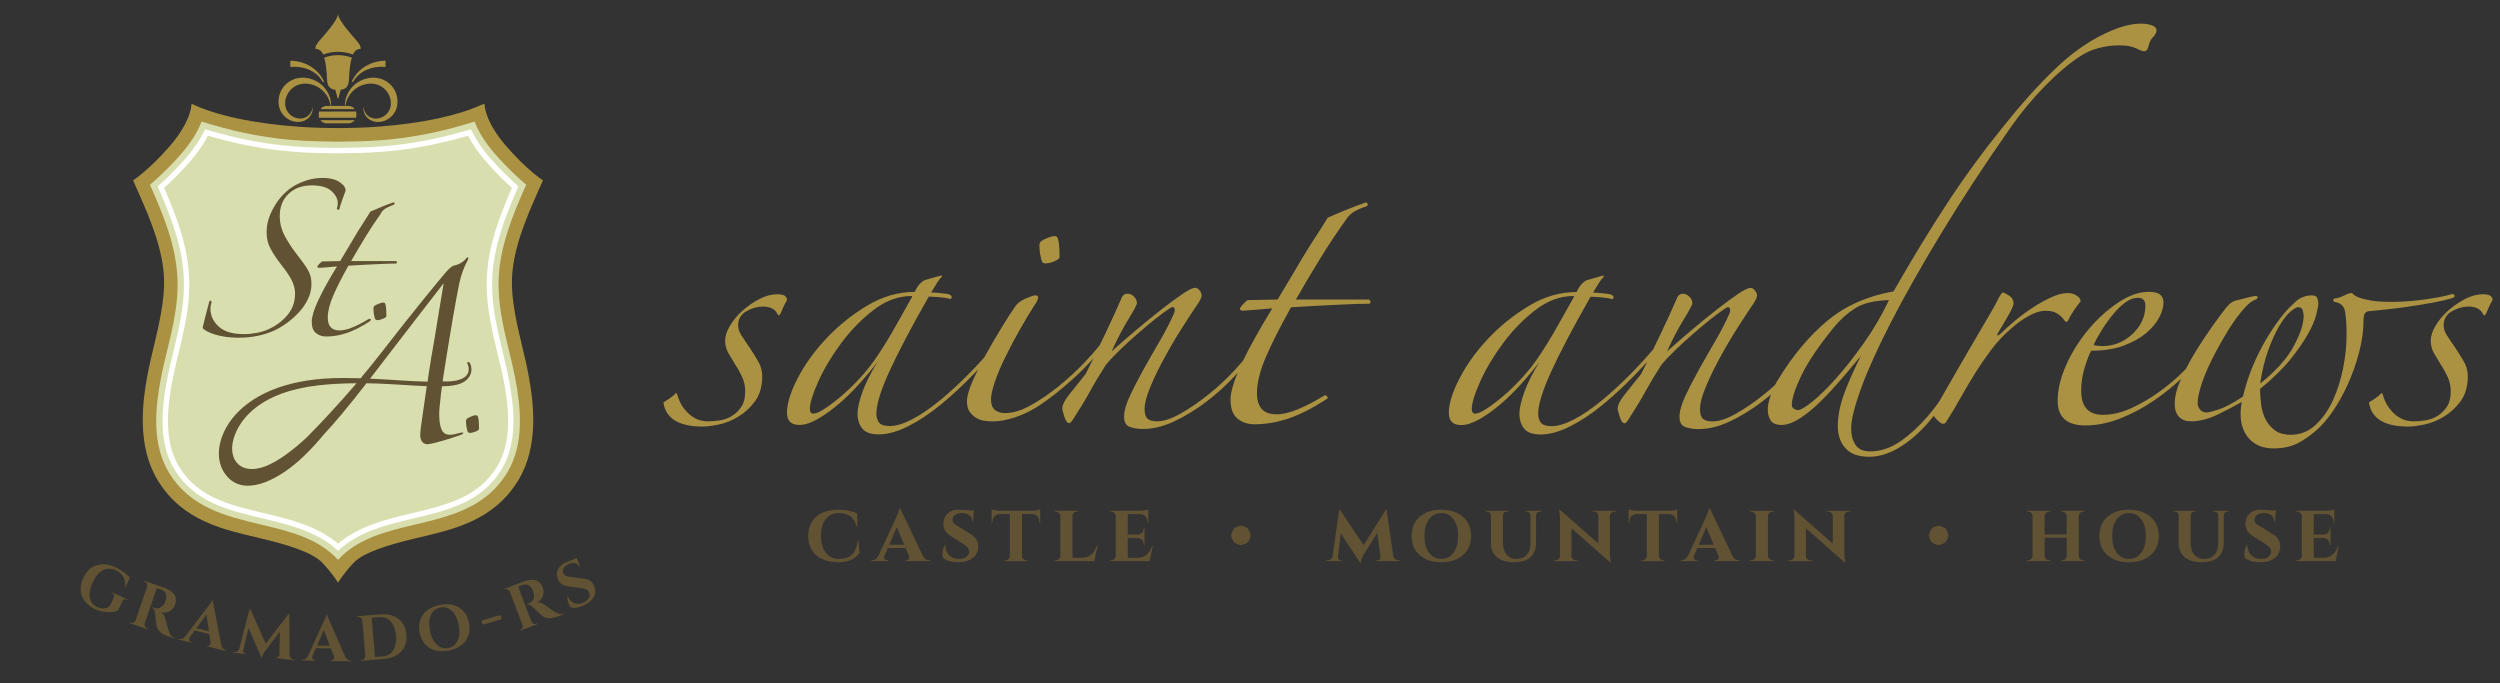 <svg xmlns="http://www.w3.org/2000/svg" xmlns:xlink="http://www.w3.org/1999/xlink" id="Camada_1" x="0px" y="0px" viewBox="0 0 612.93 167.5" style="enable-background:new 0 0 612.93 167.5;" xml:space="preserve"><rect x="0" y="0" width="612.93" height="167.5" fill="#333333" stroke="none"/><style type="text/css">	.st0{clip-path:url(#SVGID_00000034787613089927136580000000258775253210968748_);fill:#605232;}	.st1{clip-path:url(#SVGID_00000034787613089927136580000000258775253210968748_);fill:#AB9243;}	.st2{clip-path:url(#SVGID_00000034787613089927136580000000258775253210968748_);fill:#D9DEAF;}	.st3{clip-path:url(#SVGID_00000034787613089927136580000000258775253210968748_);fill:#FFFFFF;}</style><g>	<defs>		<rect id="SVGID_1_" width="612.93" height="167.5"></rect>	</defs>	<clipPath id="SVGID_00000141443073914973723590000001642291880536588928_">		<use xlink:href="#SVGID_1_" style="overflow:visible;"></use>	</clipPath>	<path style="clip-path:url(#SVGID_00000141443073914973723590000001642291880536588928_);fill:#605232;" d="M200.13,136.13  c-1.32-1.13-1.98-2.71-1.98-4.72c0-2.02,0.65-3.59,1.97-4.73c1.31-1.14,3.12-1.71,5.44-1.71c1.81,0,3.35,0.32,4.63,0.95v3.27h-0.14  c-0.34-1.22-0.87-2.09-1.58-2.62c-0.71-0.52-1.61-0.78-2.7-0.78c-1.45,0-2.56,0.5-3.33,1.49c-0.77,0.99-1.15,2.35-1.15,4.08  c0,1.72,0.38,3.09,1.13,4.1c0.78,1.04,1.85,1.56,3.19,1.56c0.97,0,1.78-0.15,2.41-0.45c0.63-0.3,1.13-0.79,1.5-1.45  c0.37-0.67,0.65-1.57,0.82-2.71h0.14l0.25,3.11c-0.43,0.7-1.07,1.26-1.94,1.69c-0.87,0.43-1.95,0.64-3.22,0.64  C203.26,137.83,201.45,137.26,200.13,136.13"></path>	<path style="clip-path:url(#SVGID_00000141443073914973723590000001642291880536588928_);fill:#605232;" d="M227.85,137.37h0.16  v0.21h-6.05v-0.21h0.17c0.27,0,0.47-0.08,0.6-0.25c0.12-0.16,0.18-0.32,0.18-0.45c0-0.14-0.03-0.28-0.08-0.43l-0.8-1.89h-4.36  l-0.82,1.91c-0.06,0.14-0.08,0.28-0.08,0.42s0.07,0.3,0.19,0.45c0.13,0.16,0.33,0.24,0.61,0.24h0.16v0.21h-4.12v-0.21h0.16  c0.29,0,0.58-0.09,0.86-0.27c0.29-0.18,0.52-0.45,0.7-0.8l4.26-9.14c0.6-1.36,0.92-2.19,0.95-2.51h0.18l5.51,11.57  c0.18,0.4,0.42,0.69,0.71,0.88C227.25,137.28,227.55,137.37,227.85,137.37 M218.02,133.55h3.66l-1.81-4.3L218.02,133.55z"></path>	<path style="clip-path:url(#SVGID_00000141443073914973723590000001642291880536588928_);fill:#605232;" d="M231.06,135.89  c0-0.89,0.2-1.65,0.6-2.28h0.16c-0.01,0.1-0.02,0.18-0.02,0.27c0,0.84,0.3,1.57,0.89,2.2c0.6,0.63,1.43,0.95,2.5,0.95  c0.77,0,1.36-0.18,1.78-0.54c0.42-0.36,0.63-0.75,0.63-1.19c0-0.44-0.12-0.79-0.36-1.06c-0.24-0.27-0.63-0.58-1.18-0.94l-2.92-1.85  c-1.23-0.77-1.85-1.76-1.85-2.96c0-0.12,0.01-0.25,0.02-0.39c0.08-0.97,0.46-1.74,1.13-2.3c0.67-0.56,1.46-0.83,2.38-0.83  s1.88,0.06,2.89,0.18h1.11l-0.29,2.72h-0.18c0-0.64-0.22-1.15-0.67-1.52c-0.45-0.37-1.04-0.56-1.77-0.56s-1.31,0.15-1.74,0.46  c-0.43,0.31-0.64,0.72-0.64,1.23c0,0.41,0.21,0.77,0.62,1.07c0.16,0.12,0.4,0.28,0.72,0.47l3.27,2.02  c1.12,0.69,1.69,1.63,1.69,2.84c0,1.28-0.45,2.26-1.35,2.94c-0.9,0.69-2.06,1.03-3.49,1.03c-0.88,0-1.65-0.1-2.32-0.31  c-0.67-0.21-1.17-0.47-1.48-0.78C231.1,136.51,231.06,136.22,231.06,135.89"></path>	<path style="clip-path:url(#SVGID_00000141443073914973723590000001642291880536588928_);fill:#605232;" d="M254.83,128.16v-0.19  c0-0.59-0.17-1.06-0.49-1.4c-0.33-0.34-0.79-0.52-1.38-0.53h-2.39v10.27c0.01,0.3,0.13,0.55,0.35,0.76  c0.22,0.21,0.48,0.31,0.78,0.31h0.23v0.21h-5.68v-0.21h0.21c0.31,0,0.58-0.1,0.8-0.31c0.22-0.21,0.33-0.47,0.33-0.78v-10.25h-2.37  c-0.6,0.01-1.07,0.19-1.4,0.53c-0.33,0.34-0.49,0.81-0.49,1.4v0.19h-0.21v-3.25c0.19,0.07,0.51,0.14,0.96,0.21  c0.45,0.07,0.85,0.1,1.2,0.1h7.59c0.6,0,1.1-0.04,1.49-0.13c0.39-0.09,0.61-0.15,0.67-0.18v3.25H254.83z"></path>	<path style="clip-path:url(#SVGID_00000141443073914973723590000001642291880536588928_);fill:#605232;" d="M258.6,137.58v-0.21  h0.25c0.32,0,0.58-0.1,0.79-0.31c0.21-0.21,0.32-0.46,0.32-0.76v-9.78c0-0.3-0.11-0.56-0.33-0.77c-0.22-0.21-0.48-0.32-0.78-0.32  h-0.25v-0.21h5.72v0.21h-0.25c-0.32,0-0.58,0.1-0.8,0.31c-0.22,0.21-0.33,0.47-0.33,0.78v10.23h2.47c0.85-0.01,1.57-0.28,2.16-0.79  c0.59-0.51,1.02-1.24,1.3-2.17h0.23l-0.8,3.79H258.6z"></path>	<path style="clip-path:url(#SVGID_00000141443073914973723590000001642291880536588928_);fill:#605232;" d="M281.85,137.58h-9.69  v-0.21h0.25c0.32,0,0.58-0.1,0.79-0.31c0.21-0.21,0.33-0.46,0.34-0.76v-9.8c-0.01-0.3-0.13-0.56-0.34-0.76  c-0.21-0.21-0.48-0.31-0.79-0.31h-0.25v-0.21h7.24c0.37,0,0.77-0.03,1.21-0.1s0.75-0.14,0.93-0.21v3.27h-0.21v-0.18  c0-0.6-0.16-1.08-0.49-1.42c-0.33-0.34-0.79-0.52-1.38-0.53h-2.96v5h2.35c0.47-0.01,0.84-0.17,1.13-0.47  c0.29-0.3,0.43-0.69,0.43-1.15v-0.14h0.2v4.36h-0.2v-0.14c0-0.65-0.24-1.11-0.72-1.4c-0.25-0.15-0.52-0.23-0.82-0.23h-2.37v4.88  h2.47c0.85-0.01,1.57-0.28,2.17-0.79c0.6-0.51,1.03-1.24,1.31-2.17h0.18L281.85,137.58z"></path>	<path style="clip-path:url(#SVGID_00000141443073914973723590000001642291880536588928_);fill:#605232;" d="M304.24,133.65  c-0.11,0-0.22-0.02-0.32-0.06c-0.71-0.23-1.16-0.44-1.36-0.65c-0.2-0.2-0.42-0.65-0.65-1.35c-0.04-0.11-0.06-0.22-0.06-0.33  c0-0.11,0.02-0.22,0.06-0.33c0.24-0.71,0.46-1.16,0.65-1.36c0.2-0.2,0.65-0.41,1.36-0.65c0.1-0.04,0.21-0.06,0.32-0.06  c0.11,0,0.23,0.02,0.34,0.06c0.7,0.24,1.15,0.46,1.35,0.65c0.2,0.2,0.42,0.65,0.65,1.36c0.04,0.1,0.06,0.21,0.06,0.33  c0,0.12-0.02,0.24-0.06,0.37c-0.23,0.68-0.44,1.12-0.65,1.32c-0.2,0.2-0.65,0.41-1.35,0.64  C304.46,133.63,304.35,133.65,304.24,133.65"></path>	<path style="clip-path:url(#SVGID_00000141443073914973723590000001642291880536588928_);fill:#605232;" d="M342.9,137.37h0.29  v0.21h-5.72v-0.21h0.29c0.26,0,0.45-0.09,0.57-0.27c0.12-0.18,0.16-0.36,0.13-0.55l-0.8-5.89l-3.27,5.21  c-0.49,0.78-0.74,1.48-0.74,2.1h-0.18l-4.75-7.2l-0.7,5.78c-0.03,0.19,0.02,0.38,0.14,0.55c0.12,0.18,0.31,0.27,0.56,0.27h0.29  v0.21h-3.91v-0.21h0.29c0.34,0,0.64-0.1,0.9-0.3c0.25-0.2,0.4-0.47,0.44-0.81l1.6-11.3h0.17l5.82,8.7l5.45-8.7h0.18l1.65,11.4  c0.07,0.32,0.23,0.56,0.47,0.74C342.3,137.28,342.58,137.37,342.9,137.37"></path>	<path style="clip-path:url(#SVGID_00000141443073914973723590000001642291880536588928_);fill:#605232;" d="M346.09,131.41  c0-1.98,0.66-3.54,1.99-4.7c1.32-1.16,3.09-1.74,5.29-1.74c2.2,0,3.97,0.58,5.3,1.74c1.33,1.16,2,2.73,2,4.7s-0.67,3.54-2,4.7  c-1.33,1.16-3.09,1.74-5.29,1.74c-2.2,0-3.96-0.58-5.29-1.74C346.75,134.95,346.09,133.38,346.09,131.41 M349.24,131.41  c0,1.73,0.37,3.1,1.12,4.1c0.75,1.01,1.75,1.51,3,1.51c1.26,0,2.26-0.5,3-1.51c0.75-1.01,1.12-2.38,1.12-4.1s-0.37-3.1-1.12-4.1  c-0.75-1.01-1.75-1.51-3-1.51c-1.26,0-2.26,0.5-3,1.51C349.61,128.31,349.24,129.68,349.24,131.41"></path>	<path style="clip-path:url(#SVGID_00000141443073914973723590000001642291880536588928_);fill:#605232;" d="M377.84,125.44h-0.29  c-0.26,0-0.48,0.08-0.66,0.24c-0.18,0.16-0.27,0.36-0.29,0.61v6.81c0,1.48-0.45,2.65-1.36,3.49c-0.9,0.84-2.25,1.26-4.04,1.26  c-1.79,0-3.18-0.41-4.18-1.23c-1-0.82-1.49-1.98-1.49-3.48v-6.83c0-0.25-0.09-0.45-0.28-0.62c-0.19-0.16-0.41-0.25-0.67-0.25h-0.29  v-0.21h5.41v0.21h-0.29c-0.26,0-0.48,0.08-0.66,0.25c-0.18,0.17-0.27,0.37-0.27,0.62v6.69c0,1.26,0.29,2.25,0.87,2.96  s1.4,1.07,2.46,1.07c1.06,0,1.89-0.34,2.5-1.01c0.61-0.67,0.92-1.61,0.92-2.8v-6.91c-0.01-0.26-0.11-0.47-0.29-0.63  c-0.18-0.16-0.4-0.24-0.66-0.24h-0.27v-0.21h3.81V125.44z"></path>	<path style="clip-path:url(#SVGID_00000141443073914973723590000001642291880536588928_);fill:#605232;" d="M390.41,125.23h5.78  v0.21h-0.35c-0.32,0-0.58,0.1-0.79,0.29c-0.21,0.19-0.33,0.44-0.34,0.74v8.99c0,0.85,0.05,1.55,0.16,2.1l0.04,0.29h-0.18  l-9.45-8.33v6.81c0.01,0.3,0.13,0.55,0.34,0.75c0.21,0.2,0.48,0.3,0.79,0.3h0.35v0.21h-5.76v-0.21h0.33c0.32,0,0.58-0.1,0.8-0.3  c0.22-0.2,0.33-0.45,0.33-0.75v-9.06c0-0.82-0.06-1.5-0.17-2.04l-0.04-0.29l0.18,0.02l9.42,8.29v-6.77c0-0.3-0.11-0.55-0.32-0.75  c-0.21-0.2-0.48-0.3-0.79-0.3h-0.35V125.23z"></path>	<path style="clip-path:url(#SVGID_00000141443073914973723590000001642291880536588928_);fill:#605232;" d="M410.99,128.16v-0.19  c0-0.59-0.17-1.06-0.49-1.4c-0.33-0.34-0.79-0.52-1.38-0.53h-2.39v10.27c0.01,0.3,0.13,0.55,0.35,0.76  c0.22,0.21,0.48,0.31,0.78,0.31h0.23v0.21h-5.68v-0.21h0.21c0.32,0,0.58-0.1,0.8-0.31c0.22-0.21,0.33-0.47,0.33-0.78v-10.25h-2.37  c-0.6,0.01-1.07,0.19-1.4,0.53c-0.33,0.34-0.49,0.81-0.49,1.4v0.19h-0.2v-3.25c0.19,0.07,0.51,0.14,0.96,0.21  c0.45,0.07,0.85,0.1,1.2,0.1h7.59c0.6,0,1.1-0.04,1.49-0.13s0.61-0.15,0.67-0.18v3.25H410.99z"></path>	<path style="clip-path:url(#SVGID_00000141443073914973723590000001642291880536588928_);fill:#605232;" d="M426.32,137.37h0.16  v0.21h-6.05v-0.21h0.17c0.27,0,0.47-0.08,0.6-0.25c0.12-0.16,0.18-0.32,0.18-0.45c0-0.14-0.03-0.28-0.08-0.43l-0.8-1.89h-4.36  l-0.82,1.91c-0.05,0.14-0.08,0.28-0.08,0.42s0.07,0.3,0.2,0.45c0.13,0.16,0.33,0.24,0.61,0.24h0.16v0.21h-4.12v-0.21h0.17  c0.29,0,0.58-0.09,0.86-0.27c0.29-0.18,0.52-0.45,0.7-0.8l4.26-9.14c0.6-1.36,0.92-2.19,0.95-2.51h0.19l5.51,11.57  c0.18,0.4,0.42,0.69,0.71,0.88C425.72,137.28,426.02,137.37,426.32,137.37 M416.49,133.55h3.66l-1.81-4.3L416.49,133.55z"></path>	<path style="clip-path:url(#SVGID_00000141443073914973723590000001642291880536588928_);fill:#605232;" d="M429.04,137.37h0.25  c0.33,0,0.61-0.11,0.84-0.32c0.23-0.21,0.35-0.47,0.35-0.77v-9.75c0-0.3-0.12-0.56-0.35-0.77c-0.23-0.21-0.51-0.32-0.84-0.32h-0.25  v-0.21h5.84v0.21h-0.25c-0.32,0-0.59,0.1-0.82,0.31c-0.23,0.21-0.36,0.46-0.37,0.76v9.77c0.01,0.32,0.14,0.58,0.37,0.78  c0.23,0.21,0.51,0.31,0.82,0.31h0.25v0.21h-5.84V137.37z"></path>	<path style="clip-path:url(#SVGID_00000141443073914973723590000001642291880536588928_);fill:#605232;" d="M447.89,125.23h5.78  v0.21h-0.35c-0.32,0-0.58,0.1-0.79,0.29c-0.21,0.19-0.33,0.44-0.34,0.74v8.99c0,0.85,0.05,1.55,0.16,2.1l0.04,0.29h-0.18  l-9.45-8.33v6.81c0.01,0.3,0.13,0.55,0.34,0.75c0.21,0.2,0.48,0.3,0.79,0.3h0.35v0.21h-5.76v-0.21h0.33c0.32,0,0.58-0.1,0.8-0.3  c0.22-0.2,0.33-0.45,0.33-0.75v-9.06c0-0.82-0.06-1.5-0.17-2.04l-0.04-0.29l0.18,0.02l9.42,8.29v-6.77c0-0.3-0.11-0.55-0.32-0.75  c-0.21-0.2-0.48-0.3-0.79-0.3h-0.35V125.23z"></path>	<path style="clip-path:url(#SVGID_00000141443073914973723590000001642291880536588928_);fill:#605232;" d="M475.28,133.65  c-0.11,0-0.22-0.02-0.32-0.06c-0.71-0.23-1.16-0.44-1.36-0.65c-0.2-0.2-0.42-0.65-0.65-1.35c-0.04-0.11-0.06-0.22-0.06-0.33  c0-0.11,0.02-0.22,0.06-0.33c0.24-0.71,0.46-1.16,0.65-1.36c0.2-0.2,0.65-0.41,1.36-0.65c0.1-0.04,0.21-0.06,0.32-0.06  c0.11,0,0.23,0.02,0.34,0.06c0.7,0.24,1.15,0.46,1.35,0.65c0.2,0.2,0.42,0.65,0.65,1.36c0.04,0.1,0.06,0.21,0.06,0.33  c0,0.12-0.02,0.24-0.06,0.37c-0.23,0.68-0.44,1.12-0.65,1.32c-0.2,0.2-0.65,0.41-1.35,0.64  C475.5,133.63,475.39,133.65,475.28,133.65"></path>	<path style="clip-path:url(#SVGID_00000141443073914973723590000001642291880536588928_);fill:#605232;" d="M510.79,137.37h0.23  v0.21h-5.66v-0.21h0.21c0.32,0,0.58-0.1,0.8-0.31c0.22-0.21,0.33-0.46,0.33-0.78v-4.44h-5.41v4.44c0.01,0.32,0.13,0.58,0.35,0.78  c0.22,0.21,0.48,0.31,0.78,0.31h0.23v0.21h-5.68v-0.21h0.23c0.32,0,0.58-0.11,0.8-0.32s0.33-0.47,0.33-0.77v-9.75  c0-0.3-0.11-0.56-0.33-0.77c-0.22-0.21-0.49-0.32-0.8-0.32h-0.23v-0.21h5.68v0.21h-0.23c-0.3,0-0.56,0.1-0.78,0.31  c-0.22,0.21-0.34,0.46-0.35,0.76v4.51h5.41v-4.49c0-0.43-0.19-0.74-0.56-0.95c-0.18-0.1-0.37-0.15-0.58-0.15h-0.21v-0.21h5.66v0.21  h-0.23c-0.3,0-0.56,0.1-0.78,0.31c-0.22,0.21-0.34,0.47-0.35,0.78v9.78c0.01,0.42,0.2,0.73,0.56,0.93  C510.39,137.33,510.58,137.37,510.79,137.37"></path>	<path style="clip-path:url(#SVGID_00000141443073914973723590000001642291880536588928_);fill:#605232;" d="M514.7,131.41  c0-1.98,0.66-3.54,1.98-4.7c1.32-1.16,3.09-1.74,5.29-1.74c2.2,0,3.97,0.58,5.3,1.74c1.33,1.16,2,2.73,2,4.7s-0.67,3.54-2,4.7  c-1.33,1.16-3.09,1.74-5.29,1.74c-2.2,0-3.96-0.58-5.29-1.74C515.37,134.95,514.7,133.38,514.7,131.41 M517.85,131.41  c0,1.73,0.37,3.1,1.12,4.1c0.75,1.01,1.75,1.51,3,1.51c1.26,0,2.26-0.5,3-1.51c0.75-1.01,1.12-2.38,1.12-4.1s-0.37-3.1-1.12-4.1  c-0.75-1.01-1.75-1.51-3-1.51c-1.26,0-2.26,0.5-3,1.51C518.22,128.31,517.85,129.68,517.85,131.41"></path>	<path style="clip-path:url(#SVGID_00000141443073914973723590000001642291880536588928_);fill:#605232;" d="M546.45,125.44h-0.29  c-0.26,0-0.48,0.08-0.66,0.24c-0.18,0.16-0.27,0.36-0.29,0.61v6.81c0,1.48-0.45,2.65-1.36,3.49c-0.91,0.84-2.25,1.26-4.04,1.26  c-1.79,0-3.18-0.41-4.18-1.23c-1-0.82-1.49-1.98-1.49-3.48v-6.83c0-0.25-0.09-0.45-0.28-0.62c-0.19-0.16-0.41-0.25-0.67-0.25h-0.29  v-0.21h5.41v0.21h-0.29c-0.26,0-0.48,0.08-0.66,0.25c-0.18,0.17-0.27,0.37-0.27,0.62v6.69c0,1.26,0.29,2.25,0.87,2.96  s1.4,1.07,2.46,1.07c1.06,0,1.89-0.34,2.5-1.01c0.61-0.67,0.92-1.61,0.92-2.8v-6.91c-0.01-0.26-0.11-0.47-0.29-0.63  c-0.18-0.16-0.4-0.24-0.66-0.24h-0.27v-0.21h3.81V125.44z"></path>	<path style="clip-path:url(#SVGID_00000141443073914973723590000001642291880536588928_);fill:#605232;" d="M550.26,135.89  c0-0.89,0.2-1.65,0.6-2.28h0.16c-0.01,0.1-0.02,0.18-0.02,0.27c0,0.84,0.3,1.57,0.9,2.2c0.6,0.63,1.43,0.95,2.5,0.95  c0.77,0,1.36-0.18,1.78-0.54c0.42-0.36,0.63-0.75,0.63-1.19c0-0.44-0.12-0.79-0.36-1.06c-0.24-0.27-0.63-0.58-1.18-0.94l-2.92-1.85  c-1.23-0.77-1.85-1.76-1.85-2.96c0-0.12,0.01-0.25,0.02-0.39c0.08-0.97,0.46-1.74,1.13-2.3c0.67-0.56,1.47-0.83,2.38-0.83  s1.88,0.06,2.89,0.18h1.11l-0.29,2.72h-0.18c0-0.64-0.22-1.15-0.67-1.52c-0.45-0.37-1.04-0.56-1.77-0.56  c-0.73,0-1.32,0.15-1.74,0.46c-0.42,0.31-0.64,0.72-0.64,1.23c0,0.41,0.21,0.77,0.62,1.07c0.16,0.12,0.4,0.28,0.72,0.47l3.27,2.02  c1.12,0.69,1.69,1.63,1.69,2.84c0,1.28-0.45,2.26-1.35,2.94c-0.9,0.69-2.06,1.03-3.49,1.03c-0.88,0-1.65-0.1-2.33-0.31  c-0.67-0.21-1.17-0.47-1.48-0.78C550.3,136.51,550.26,136.22,550.26,135.89"></path>	<path style="clip-path:url(#SVGID_00000141443073914973723590000001642291880536588928_);fill:#605232;" d="M572.63,137.58h-9.69  v-0.21h0.25c0.32,0,0.58-0.1,0.79-0.31c0.21-0.21,0.33-0.46,0.34-0.76v-9.8c-0.01-0.3-0.13-0.56-0.34-0.76  c-0.21-0.21-0.48-0.31-0.79-0.31h-0.25v-0.21h7.24c0.37,0,0.77-0.03,1.21-0.1c0.44-0.07,0.75-0.14,0.92-0.21v3.27h-0.21v-0.18  c0-0.6-0.16-1.08-0.49-1.42c-0.33-0.34-0.79-0.52-1.38-0.53h-2.96v5h2.35c0.47-0.01,0.84-0.17,1.13-0.47  c0.29-0.3,0.43-0.69,0.43-1.15v-0.14h0.21v4.36h-0.21v-0.14c0-0.65-0.24-1.11-0.72-1.4c-0.25-0.15-0.52-0.23-0.82-0.23h-2.37v4.88  h2.47c0.85-0.01,1.57-0.28,2.17-0.79c0.6-0.51,1.03-1.24,1.31-2.17h0.18L572.63,137.58z"></path>	<path style="clip-path:url(#SVGID_00000141443073914973723590000001642291880536588928_);fill:#AB9243;" d="M190.63,72.14  c-1.44,0-2.91,0.38-4.4,1.15c-1.49,0.77-2.86,1.71-4.11,2.81c-1.25,1.11-2.29,2.33-3.1,3.68c-0.82,1.34-1.23,2.6-1.23,3.75  c0,1.16,0.29,2.22,0.87,3.18c0.58,0.96,1.15,1.92,1.73,2.89c0.58,0.86,1.1,1.83,1.59,2.88c0.48,1.06,0.72,2.21,0.72,3.46  c0,1.64-0.34,2.93-1.01,3.89c-0.67,0.96-1.47,1.71-2.38,2.24c-0.91,0.53-1.9,0.86-2.96,1.01c-1.06,0.15-1.97,0.22-2.74,0.22  c-1.83,0-3.42-0.62-4.76-1.88c-1.35-1.25-2.26-2.74-2.74-4.47c-0.1-0.38-0.24-0.58-0.43-0.58c-0.29,0.39-0.75,0.79-1.37,1.22  c-0.62,0.43-1.18,0.79-1.66,1.08c0.58,3.95,3.8,5.91,9.66,5.91c0.96,0,2.26-0.17,3.9-0.5c1.63-0.33,3.25-0.98,4.83-1.95  c1.59-0.96,2.96-2.24,4.11-3.82c1.15-1.58,1.73-3.63,1.73-6.13c0-1.25-0.34-2.45-1.01-3.61c-0.67-1.15-1.39-2.31-2.16-3.46  c-0.86-1.25-1.54-2.26-2.02-3.03c-0.48-0.77-0.72-1.54-0.72-2.31c0-1.54,0.67-2.69,2.02-3.46c1.35-0.77,2.69-1.15,4.04-1.15  c1.82,0,3.03,0.63,3.61,1.88c0.19,0.39,0.43,0.34,0.72-0.14c0.19-0.48,0.43-1.03,0.72-1.66c0.29-0.62,0.58-1.18,0.87-1.66  C192.94,72.62,192.17,72.14,190.63,72.14 M335.6,73.44h-17.89c1.92-3.37,3.92-6.73,5.99-10.1c2.07-3.37,4.21-6.59,6.42-9.66  c0.48-0.77,1.2-1.42,2.16-1.95c0.96-0.52,1.83-0.88,2.6-1.08c0.38-0.19,0.53-0.41,0.43-0.65c-0.1-0.24-0.24-0.36-0.43-0.36  c-1.44,0.48-3.1,1.11-4.98,1.87c-1.88,0.77-3.34,1.39-4.4,1.88c-0.86,1.44-1.85,3.01-2.96,4.69c-1.11,1.69-2.19,3.41-3.25,5.19  c-1.06,1.78-2.12,3.56-3.17,5.34c-1.06,1.78-2.02,3.39-2.89,4.83l-7.36,0.14c-0.87,0.67-1.49,1.35-1.88,2.02  c0,0.39,0.24,0.58,0.72,0.58c0.29,0,1.27-0.07,2.96-0.22c1.68-0.14,3.1-0.26,4.26-0.36c-3.06,4.99-5.44,9.25-7.15,12.8  c-0.57,0.68-1.16,1.36-1.8,2.06c-2.12,2.31-4.35,4.4-6.71,6.27c-2.36,1.88-4.64,3.44-6.85,4.69c-2.21,1.25-4.14,1.88-5.77,1.88  c-1.06,0-1.83-0.22-2.31-0.65c-0.48-0.43-0.72-1.23-0.72-2.38c0-1.35,0.48-3.18,1.44-5.48c0.96-2.31,2.14-4.73,3.54-7.28  c1.39-2.55,2.86-5.03,4.4-7.43c1.54-2.4,2.83-4.38,3.89-5.92c0.48-0.77,0.72-1.35,0.72-1.73c0-0.38-0.17-0.79-0.51-1.22  c-0.34-0.43-0.7-0.65-1.08-0.65c-0.58,0-1.61,0.5-3.1,1.51c-1.49,1.01-3.22,2.29-5.19,3.82c-1.97,1.54-4.04,3.22-6.2,5.05  c-2.17,1.83-4.16,3.56-5.99,5.2c1.35-2.98,2.72-5.6,4.11-7.86c1.39-2.26,2.09-3.58,2.09-3.97c0-0.58-0.24-1.11-0.72-1.59  c-0.48-0.48-1.01-0.72-1.59-0.72c-0.58,0-1.01,0.24-1.3,0.72c-1.15,2.69-2.55,5.75-4.18,9.16c-0.46,0.95-0.91,1.89-1.36,2.81  c-0.97,1.22-2.2,2.61-3.69,4.18c-1.92,2.02-4.02,3.94-6.27,5.77c-2.26,1.83-4.54,3.39-6.85,4.69c-2.31,1.3-4.43,1.95-6.35,1.95  c-1.06,0-1.9-0.26-2.52-0.79c-0.63-0.53-0.94-1.37-0.94-2.53c0-1.06,0.31-2.5,0.94-4.33c0.62-1.82,1.46-3.82,2.52-5.99  s2.24-4.4,3.54-6.71c1.3-2.31,2.57-4.42,3.82-6.35c0.19-0.19,0.36-0.48,0.51-0.87c0.14-0.38,0.22-0.67,0.22-0.86  c0-0.29-0.24-0.43-0.72-0.43c-0.38,0-1.18,0.27-2.38,0.79c-1.2,0.53-2.04,1.18-2.52,1.95c-0.77,1.06-1.8,2.65-3.1,4.76  c-1.3,2.12-2.6,4.33-3.89,6.64c-0.2,0.35-0.39,0.7-0.58,1.06c-1.13,1.26-2.28,2.5-3.46,3.7c-2.55,2.6-5.02,4.88-7.43,6.85  c-2.4,1.97-4.67,3.51-6.78,4.62c-2.12,1.1-3.95,1.66-5.48,1.66c-1.35,0-2.24-0.29-2.67-0.86c-0.43-0.58-0.65-1.3-0.65-2.16  c0-2.21,1.03-5.6,3.1-10.17c2.07-4.57,5.31-10.75,9.74-18.54c0.58,0,1.44,0.05,2.6,0.14c1.15,0.1,2.02,0.24,2.6,0.43  c0.29,0,0.43-0.14,0.43-0.43c0-0.29-0.24-0.53-0.72-0.72c-0.48-0.1-1.2-0.19-2.16-0.29c-0.96-0.09-1.68-0.14-2.16-0.14  c0.48-0.77,0.94-1.51,1.37-2.24c0.43-0.72,0.89-1.32,1.37-1.8l-0.29-0.14l-4.04,1.15c-0.38,0.19-0.77,0.48-1.15,0.87  c-0.39,0.39-0.82,1.06-1.3,2.02c-4.04,0-7.93,1.13-11.69,3.39c-3.75,2.26-7.09,4.95-10.02,8.08c-2.93,3.12-5.26,6.37-7,9.74  c-1.73,3.37-2.6,6.15-2.6,8.37c0,2.02,1.01,3.03,3.03,3.03c1.34,0,2.88-0.51,4.61-1.51c1.73-1.01,3.46-2.26,5.19-3.75  c1.73-1.49,3.41-3.15,5.05-4.98c1.63-1.82,3.08-3.56,4.33-5.19c-1.64,2.6-2.86,5.03-3.68,7.28c-0.82,2.26-1.23,4.06-1.23,5.41  c0,1.44,0.38,2.64,1.15,3.61c0.77,0.96,2.11,1.44,4.04,1.44c2.21,0,4.64-0.67,7.29-2.02c2.64-1.34,5.31-3.12,8.01-5.34  c2.69-2.21,5.36-4.69,8-7.43c0.36-0.38,0.71-0.75,1.06-1.12c-0.45,0.91-0.88,1.82-1.28,2.71c-0.96,2.17-1.44,3.87-1.44,5.12  c0,1.06,0.22,1.9,0.65,2.52c0.43,0.63,0.96,1.13,1.59,1.52c0.63,0.39,1.32,0.62,2.09,0.72c0.77,0.1,1.44,0.14,2.02,0.14  c1.63,0,3.46-0.34,5.48-1.01c2.02-0.67,3.99-1.64,5.91-2.89c2.5-1.63,5.24-3.8,8.22-6.49c1.81-1.63,3.48-3.32,5.04-5.06  c-0.63,1.28-1.25,2.54-1.86,3.77c-1.44,1.83-2.77,3.49-3.97,4.97c-1.2,1.49-1.8,2.67-1.8,3.54c0,0.29,0.17,0.96,0.5,2.02  c0.34,1.06,0.74,1.59,1.23,1.59c0.19,0,0.48-0.29,0.87-0.87c1.63-2.5,3-4.76,4.11-6.78c1.1-2.02,2.43-4.23,3.96-6.64  c0.87-1.06,2-2.26,3.39-3.6c1.39-1.35,2.83-2.67,4.33-3.97c1.49-1.3,2.96-2.53,4.4-3.68c1.44-1.15,2.69-2.06,3.75-2.74  c0.48-0.29,0.79-0.26,0.94,0.07c0.14,0.34,0.12,0.75-0.07,1.23c-0.86,2.02-1.99,4.23-3.39,6.63c-1.4,2.4-2.74,4.76-4.04,7.07  c-1.3,2.31-2.43,4.5-3.39,6.56c-0.96,2.07-1.44,3.78-1.44,5.12c0,1.35,0.48,2.19,1.44,2.52c0.96,0.34,2.02,0.5,3.17,0.5  c2.5,0,5.07-0.63,7.72-1.88c2.64-1.25,5.24-2.83,7.79-4.76c2.55-1.92,4.95-4.11,7.21-6.56c0.18-0.19,0.35-0.39,0.52-0.58  c-1.16,2.8-1.75,4.99-1.75,6.57c0,2.21,0.58,3.78,1.73,4.69c1.15,0.91,2.5,1.37,4.04,1.37c2.89,0,5.72-0.48,8.51-1.44  c2.79-0.96,5.82-2.5,9.09-4.62c0.48-0.19,0.58-0.46,0.29-0.79c-0.29-0.33-0.58-0.36-0.87-0.07c-2.21,1.35-4.31,2.43-6.28,3.25  c-1.97,0.82-3.73,1.23-5.27,1.23c-3.17,0-4.76-1.73-4.76-5.19c0-2.5,0.72-5.43,2.16-8.8c1.44-3.36,3.51-7.45,6.2-12.26  c1.44-0.09,3.12-0.19,5.05-0.29c1.92-0.1,3.8-0.19,5.63-0.29c1.82-0.1,3.51-0.17,5.05-0.22c1.54-0.05,2.69-0.07,3.46-0.07  c0.19-0.09,0.29-0.24,0.29-0.43C336.04,73.82,335.89,73.63,335.6,73.44 M210.9,92.62c-1.59,1.73-3.15,3.25-4.69,4.54  c-1.54,1.3-2.91,2.33-4.11,3.1c-1.21,0.77-2.09,1.15-2.67,1.15s-0.87-0.38-0.87-1.15c0-1.44,0.7-3.7,2.09-6.78  c1.39-3.08,3.25-6.18,5.55-9.3c2.31-3.12,4.95-5.84,7.93-8.15c2.98-2.31,6.1-3.46,9.38-3.46l0.14,0.15  c-1.15,2.02-2.45,4.33-3.89,6.92c-1.44,2.6-2.94,5.05-4.47,7.36C213.95,89.02,212.49,90.89,210.9,92.62 M506.08,78.48  c0.19,0.29,0.34,0.43,0.43,0.43c0.29,0,0.48-0.14,0.58-0.43c0.19-0.48,0.6-1.2,1.23-2.16c0.62-0.96,1.23-1.78,1.8-2.45  c0-0.48-0.31-0.94-0.94-1.37c-0.63-0.43-1.37-0.65-2.24-0.65c-1.15,0-2.48,0.34-3.96,1.01c-1.49,0.67-3.01,1.51-4.55,2.52  c-1.54,1.01-3.01,2.09-4.4,3.25c-1.39,1.15-2.57,2.21-3.53,3.17c-0.29,0.29-0.53,0.43-0.72,0.43c-0.2,0-0.14-0.24,0.14-0.72  c0.19-0.29,0.48-0.77,0.86-1.44c0.38-0.67,0.79-1.37,1.23-2.09c0.43-0.72,0.82-1.42,1.15-2.09c0.33-0.67,0.5-1.15,0.5-1.44  c0-0.86-0.38-1.54-1.15-2.02c-0.77-0.48-1.25-0.72-1.45-0.72c-0.19,0-0.53,0.43-1.01,1.3c-0.39,0.87-1.11,2.19-2.16,3.97  c-1.06,1.78-2.29,3.87-3.68,6.28c-0.41,0.71-0.83,1.44-1.27,2.18c-0.03,0.04-0.06,0.08-0.09,0.13c-0.03,0.05-0.05,0.11-0.08,0.16  c-0.97,1.68-1.98,3.42-3.04,5.25c-1.48,2.56-2.94,5.09-4.38,7.61c-0.88,1.22-1.79,2.39-2.75,3.5c-2.11,2.45-4.35,4.49-6.71,6.13  c-2.36,1.63-4.83,2.45-7.43,2.45c-1.64,0-2.81-0.53-3.53-1.59c-0.72-1.06-1.08-2.41-1.08-4.04c0-2.11,0.82-5.41,2.45-9.88  c1.63-4.47,4.08-9.88,7.35-16.23c3.27-6.35,7.33-13.54,12.19-21.57c4.86-8.03,10.5-16.66,16.95-25.89  c2.6-3.75,5.46-7.21,8.58-10.39c3.12-3.17,6.03-5.63,8.73-7.36c1.35-0.87,2.83-1.52,4.47-1.95c1.63-0.43,3.27-0.65,4.91-0.65  c1.15,0,2.04,0.07,2.67,0.22c0.62,0.14,1.15,0.31,1.59,0.51c0.43,0.19,0.79,0.36,1.08,0.5c0.29,0.15,0.58,0.22,0.87,0.22  c0.48,0,0.82-0.34,1.01-1.01c0.19-1.05,0.58-1.87,1.15-2.45c0.58-0.58,0.87-1.16,0.87-1.73c0-0.48-0.36-0.87-1.08-1.15  c-0.72-0.29-1.66-0.43-2.81-0.43c-2.4,0-5.24,0.77-8.51,2.31c-4.33,2.02-8.54,5-12.62,8.94c-4.09,3.95-8.2,8.51-12.33,13.7  c-5,6.16-9.62,12.46-13.85,18.9c-4.23,6.44-8.65,13.7-13.27,21.78c-6.45,1.15-11.86,3.56-16.23,7.21  c-4.38,3.65-8.35,8.37-11.9,14.14c-0.35,0.54-0.65,1.08-0.94,1.62c-0.9,0.81-1.81,1.6-2.74,2.35c-2.36,1.88-4.64,3.44-6.85,4.69  c-2.21,1.25-4.14,1.88-5.77,1.88c-1.06,0-1.83-0.22-2.31-0.65c-0.48-0.43-0.72-1.23-0.72-2.38c0-1.35,0.48-3.18,1.44-5.48  c0.96-2.31,2.14-4.73,3.54-7.28c1.39-2.55,2.86-5.03,4.4-7.43c1.54-2.4,2.84-4.38,3.89-5.92c0.48-0.77,0.72-1.35,0.72-1.73  c0-0.38-0.17-0.79-0.51-1.22c-0.34-0.43-0.7-0.65-1.08-0.65c-0.58,0-1.61,0.5-3.1,1.51c-1.49,1.01-3.22,2.29-5.19,3.82  c-1.97,1.54-4.04,3.22-6.2,5.05c-2.16,1.83-4.16,3.56-5.99,5.2c1.35-2.98,2.71-5.6,4.11-7.86c1.39-2.26,2.1-3.58,2.1-3.97  c0-0.58-0.24-1.11-0.72-1.59c-0.48-0.48-1.01-0.72-1.59-0.72c-0.57,0-1.01,0.24-1.3,0.72c-1.15,2.69-2.55,5.75-4.18,9.16  c-0.62,1.29-1.22,2.54-1.83,3.79c-1.67,1.96-3.39,3.85-5.17,5.66c-2.55,2.6-5.03,4.88-7.43,6.85c-2.4,1.97-4.66,3.51-6.78,4.62  c-2.11,1.1-3.94,1.66-5.48,1.66c-1.35,0-2.24-0.29-2.67-0.86c-0.43-0.58-0.65-1.3-0.65-2.16c0-2.21,1.03-5.6,3.1-10.17  c2.07-4.57,5.31-10.75,9.74-18.54c0.58,0,1.44,0.05,2.6,0.14c1.15,0.1,2.02,0.24,2.6,0.43c0.29,0,0.44-0.14,0.44-0.43  c0-0.29-0.24-0.53-0.72-0.72c-0.48-0.1-1.2-0.19-2.16-0.29c-0.96-0.09-1.68-0.14-2.16-0.14c0.48-0.77,0.93-1.51,1.37-2.24  c0.43-0.72,0.89-1.32,1.37-1.8l-0.29-0.14l-4.04,1.15c-0.38,0.19-0.77,0.48-1.15,0.87c-0.38,0.39-0.82,1.06-1.3,2.02  c-4.04,0-7.93,1.13-11.68,3.39c-3.75,2.26-7.09,4.95-10.03,8.08c-2.93,3.12-5.26,6.37-7,9.74c-1.73,3.37-2.6,6.15-2.6,8.37  c0,2.02,1.01,3.03,3.03,3.03c1.35,0,2.88-0.51,4.62-1.51c1.73-1.01,3.46-2.26,5.19-3.75c1.73-1.49,3.41-3.15,5.05-4.98  c1.63-1.82,3.07-3.56,4.33-5.19c-1.64,2.6-2.86,5.03-3.68,7.28c-0.82,2.26-1.23,4.06-1.23,5.41c0,1.44,0.39,2.64,1.15,3.61  c0.77,0.96,2.11,1.44,4.04,1.44c2.21,0,4.64-0.67,7.29-2.02c2.64-1.34,5.31-3.12,8.01-5.34c2.69-2.21,5.36-4.69,8-7.43  c0.98-1.01,1.92-2.03,2.84-3.03c-0.49,1-0.98,2-1.47,2.96c-1.44,1.83-2.77,3.49-3.97,4.97c-1.2,1.49-1.8,2.67-1.8,3.54  c0,0.29,0.17,0.96,0.51,2.02c0.33,1.06,0.74,1.59,1.22,1.59c0.19,0,0.48-0.29,0.87-0.87c1.63-2.5,3.01-4.76,4.11-6.78  c1.11-2.02,2.43-4.23,3.97-6.64c0.86-1.06,1.99-2.26,3.39-3.6c1.39-1.35,2.83-2.67,4.33-3.97c1.49-1.3,2.96-2.53,4.4-3.68  c1.44-1.15,2.69-2.06,3.75-2.74c0.48-0.29,0.79-0.26,0.94,0.07c0.15,0.34,0.12,0.75-0.07,1.23c-0.87,2.02-2,4.23-3.39,6.63  c-1.4,2.4-2.74,4.76-4.04,7.07c-1.3,2.31-2.43,4.5-3.39,6.56c-0.96,2.07-1.44,3.78-1.44,5.12c0,1.35,0.48,2.19,1.44,2.52  c0.96,0.34,2.02,0.5,3.18,0.5c2.5,0,5.07-0.63,7.71-1.88c2.65-1.25,5.24-2.83,7.79-4.76c0.79-0.59,1.56-1.22,2.32-1.87  c-0.03,0.07-0.06,0.14-0.08,0.21c-0.48,1.4-0.72,2.52-0.72,3.39c0,1.15,0.24,2.09,0.72,2.81c0.48,0.72,1.39,1.08,2.74,1.08  c0.87,0,1.85-0.27,2.96-0.79c1.11-0.53,2.43-1.42,3.97-2.67c1.54-1.25,3.32-2.98,5.34-5.19c2.02-2.21,4.37-4.95,7.07-8.22  c-1.92,3.85-3.35,7.09-4.26,9.74c-0.92,2.65-1.37,5.12-1.37,7.43c0,2.21,0.63,4.01,1.88,5.41c1.25,1.39,3.17,2.09,5.77,2.09  c2.31,0,4.64-0.67,7-2.02c2.35-1.35,4.62-3.2,6.78-5.55c0.72-0.78,1.42-1.62,2.12-2.49c0.1,0.28,0.38,0.65,0.89,1.11  c0.62,0.58,1.03,0.87,1.23,0.87c0.48,0,0.77-0.14,0.87-0.43c1.35-2.11,2.6-4.21,3.75-6.27c1.15-2.07,2.36-4.09,3.61-6.06  c1.25-1.97,2.57-3.87,3.96-5.7c1.39-1.83,3.01-3.51,4.83-5.05c1.16-1.06,2.5-2.02,4.04-2.89c1.54-0.86,2.93-1.3,4.18-1.3  c1.06,0,1.88,0.14,2.45,0.43c0.57,0.29,1.03,0.6,1.37,0.94C505.63,77.89,505.89,78.19,506.08,78.48 M373.18,92.62  c-1.59,1.73-3.15,3.25-4.69,4.54c-1.54,1.3-2.91,2.33-4.11,3.1c-1.2,0.77-2.09,1.15-2.67,1.15c-0.58,0-0.87-0.38-0.87-1.15  c0-1.44,0.7-3.7,2.09-6.78c1.39-3.08,3.24-6.18,5.55-9.3c2.31-3.12,4.95-5.84,7.93-8.15c2.98-2.31,6.11-3.46,9.37-3.46l0.14,0.15  c-1.15,2.02-2.45,4.33-3.89,6.92c-1.44,2.6-2.93,5.05-4.47,7.36C376.23,89.02,374.77,90.89,373.18,92.62 M450.35,92.55  c-2.16,2.45-4.14,4.4-5.91,5.84c-1.78,1.44-3.01,2.16-3.68,2.16c-0.19,0-0.48-0.09-0.87-0.29c-0.39-0.19-0.58-0.53-0.58-1.01  c0-1.53,0.77-3.91,2.31-7.14c1.54-3.22,4.14-7.09,7.79-11.61c1.54-1.92,3.29-3.53,5.27-4.83c1.97-1.3,4.78-1.99,8.44-2.09  c-1.73,3.66-3.75,7.12-6.06,10.39C454.75,87.24,452.52,90.1,450.35,92.55 M590.54,75.17c1.97-0.29,3.9-0.6,5.77-0.94  c1.88-0.34,3.44-0.7,4.69-1.08c0.67-0.19,0.94-0.43,0.79-0.72c-0.15-0.29-0.41-0.38-0.79-0.29c-1.15,0.38-3.17,0.79-6.06,1.22  c-2.89,0.43-5.72,0.65-8.51,0.65c-2.31,0-4.09-0.12-5.34-0.36c-1.25-0.24-2.19-0.48-2.81-0.72c-0.63-0.24-1.04-0.48-1.23-0.72  c-0.19-0.24-0.39-0.36-0.57-0.36c-0.39,0-1.01,0.22-1.88,0.65c-0.87,0.43-1.59,0.65-2.16,0.65c-0.48,0.19-0.53,0.48-0.15,0.86  c1.54,0.19,2.43,1.01,2.67,2.45c0.24,1.44,0.36,3.32,0.36,5.62c0,2.6-0.29,5.34-0.86,8.22c-0.58,2.89-1.42,5.53-2.53,7.93  c-1.11,2.4-2.52,4.4-4.26,5.99c-1.73,1.59-3.75,2.38-6.06,2.38c-1.54,0-2.79-0.34-3.75-1.01c-0.96-0.67-1.73-1.54-2.31-2.6  c-0.58-1.06-0.96-2.26-1.15-3.61c-0.19-1.35-0.29-2.69-0.29-4.04c3.08-2.5,5.53-4.88,7.35-7.14c1.83-2.26,3.27-4.33,4.33-6.2  c1.06-1.87,1.75-3.48,2.09-4.83c0.34-1.35,0.51-2.26,0.51-2.74c0-0.29-0.07-0.7-0.22-1.22c-0.14-0.53-0.6-0.79-1.37-0.79  c-1.54,0-2.89,0.53-4.04,1.59c-1.15,1.06-1.97,1.88-2.45,2.45c-2.4,2.88-4.52,6.13-6.35,9.74c-1.83,3.61-3.17,7.28-4.04,11.03  c-2.5,1.64-4.5,2.69-5.99,3.17c-1.49,0.48-2.48,0.72-2.96,0.72c-0.68,0-1.2-0.24-1.59-0.72c-0.39-0.48-0.58-1.01-0.58-1.59  c0-1.15,0.34-2.74,1.01-4.76c0.67-2.02,1.59-4.16,2.74-6.42c1.15-2.26,2.43-4.52,3.82-6.78c1.4-2.26,2.82-4.16,4.26-5.7  c0.87-0.86,1.56-1.39,2.1-1.59c0.52-0.19,0.79-0.38,0.79-0.58c0-0.29-0.19-0.43-0.58-0.43c-0.58,0.1-1.35,0.27-2.31,0.51  c-0.96,0.24-1.83,0.46-2.6,0.65c-0.57,0.2-1.08,0.51-1.51,0.94c-0.43,0.43-0.8,0.84-1.08,1.23c-0.68,0.87-1.69,2.24-3.03,4.11  c-1.34,1.88-2.72,3.95-4.11,6.21c-0.87,1.42-1.66,2.83-2.39,4.25c-0.17,0.17-0.33,0.34-0.5,0.51c-1.87,1.88-3.92,3.6-6.13,5.19  c-2.21,1.59-4.5,2.91-6.85,3.97c-2.36,1.06-4.64,1.58-6.85,1.58c-3.56,0-5.33-1.97-5.33-5.91c0-1.92,0.29-3.82,0.86-5.7  c0.58-1.88,1.11-3.24,1.59-4.11c3.08,0,5.72-0.41,7.93-1.23c2.21-0.82,4.04-1.83,5.48-3.03c1.44-1.2,2.52-2.48,3.24-3.82  c0.72-1.35,1.08-2.6,1.08-3.75c0-0.77-0.26-1.39-0.79-1.88c-0.53-0.48-1.47-0.72-2.81-0.72c-2.4,0-4.93,0.89-7.57,2.67  c-2.65,1.78-5.07,3.99-7.28,6.63c-2.21,2.65-4.02,5.53-5.41,8.66c-1.39,3.12-2.09,6.03-2.09,8.73c0,4.04,2.26,6.06,6.78,6.06  c2.79,0,5.6-0.55,8.44-1.66c2.83-1.11,5.58-2.55,8.22-4.33c2.44-1.64,4.7-3.45,6.82-5.42c-0.01,0.03-0.03,0.06-0.04,0.08  c-1.01,2.26-1.52,4.25-1.52,5.99c0,1.44,0.36,2.52,1.08,3.25c0.72,0.72,1.66,1.08,2.82,1.08c2.11,0,4.28-0.53,6.49-1.59  c2.21-1.06,4.23-2.11,6.06-3.17c-0.19,0.96-0.29,1.97-0.29,3.03c0,2.5,0.72,4.52,2.16,6.06c1.44,1.54,3.41,2.31,5.91,2.31  c2.21,0,4.11-0.39,5.7-1.15c1.58-0.77,3.19-1.88,4.83-3.32c1.34-1.15,2.69-2.72,4.04-4.69c1.34-1.97,2.57-4.18,3.68-6.64  c1.1-2.45,2.02-5.05,2.74-7.79c0.72-2.74,1.08-5.41,1.08-8.01c0-0.48,0.07-0.91,0.22-1.3c0.15-0.38,0.45-0.62,0.93-0.72  c1.06-0.09,2.48-0.24,4.26-0.43C586.7,75.7,588.57,75.46,590.54,75.17 M556.14,85.77c0.87-2.36,1.76-4.3,2.67-5.85  c0.91-1.54,1.81-2.69,2.67-3.46c0.87-0.77,1.54-1.15,2.02-1.15c0.58,0,0.94,0.29,1.08,0.86c0.14,0.58,0.22,0.96,0.22,1.15  c0,2.02-0.82,4.54-2.45,7.57c-1.64,3.03-4.38,6.08-8.22,9.16C554.6,90.89,555.27,88.13,556.14,85.77 M515.46,80.65  c0.86-1.35,1.78-2.6,2.74-3.75c0.96-1.15,1.95-2.09,2.96-2.81c1.01-0.72,1.99-1.08,2.96-1.08c1.25,0,1.87,0.62,1.87,1.88  c0,2.69-1.06,5.02-3.17,7c-2.12,1.97-4.57,2.96-7.36,2.96c-0.29,0-0.68-0.02-1.15-0.07c-0.49-0.05-0.82-0.12-1.01-0.22  C513.88,83.29,514.6,82,515.46,80.65 M608.79,72.14c-1.44,0-2.91,0.38-4.4,1.15c-1.49,0.77-2.86,1.71-4.11,2.81  c-1.25,1.11-2.29,2.33-3.1,3.68c-0.82,1.34-1.23,2.6-1.23,3.75c0,1.16,0.29,2.22,0.86,3.18c0.58,0.96,1.15,1.92,1.73,2.89  c0.58,0.86,1.1,1.83,1.59,2.88c0.48,1.06,0.72,2.21,0.72,3.46c0,1.64-0.34,2.93-1.01,3.89c-0.67,0.96-1.47,1.71-2.38,2.24  c-0.92,0.53-1.9,0.86-2.96,1.01c-1.06,0.15-1.97,0.22-2.74,0.22c-1.83,0-3.42-0.62-4.76-1.88c-1.35-1.25-2.26-2.74-2.74-4.47  c-0.1-0.38-0.24-0.58-0.43-0.58c-0.29,0.39-0.75,0.79-1.37,1.22c-0.62,0.43-1.17,0.79-1.66,1.08c0.58,3.95,3.8,5.91,9.67,5.91  c0.96,0,2.26-0.17,3.9-0.5c1.63-0.33,3.24-0.98,4.83-1.95c1.59-0.96,2.96-2.24,4.11-3.82c1.15-1.58,1.73-3.63,1.73-6.13  c0-1.25-0.34-2.45-1.01-3.61c-0.67-1.15-1.39-2.31-2.17-3.46c-0.86-1.25-1.54-2.26-2.02-3.03c-0.48-0.77-0.72-1.54-0.72-2.31  c0-1.54,0.67-2.69,2.02-3.46c1.34-0.77,2.69-1.15,4.04-1.15c1.83,0,3.03,0.63,3.61,1.88c0.19,0.39,0.43,0.34,0.72-0.14  c0.19-0.48,0.43-1.03,0.72-1.66c0.29-0.62,0.58-1.18,0.87-1.66C611.1,72.62,610.33,72.14,608.79,72.14 M255.52,64.21  c0.17,0.24,0.41,0.37,0.73,0.37c0.7,0,1.47-0.18,2.29-0.53c0.82-0.35,1.23-0.7,1.23-1.02c0-2.89-0.22-4.55-0.65-4.98  c-0.22-0.11-0.38-0.17-0.49-0.17c-0.27,0-0.6,0.06-0.98,0.17c-0.38,0.11-0.76,0.24-1.14,0.41c-0.38,0.16-0.72,0.34-1.02,0.53  c-0.3,0.19-0.48,0.37-0.53,0.53c-0.16,0.22-0.16,1.04,0,2.45C255.17,63.21,255.36,63.96,255.52,64.21"></path>	<path style="clip-path:url(#SVGID_00000141443073914973723590000001642291880536588928_);fill:#605232;" d="M23.4,149.38  c-1.62-0.74-2.71-1.81-3.27-3.19c-0.56-1.39-0.47-2.88,0.26-4.47c0.73-1.59,1.8-2.63,3.21-3.11c1.41-0.48,2.95-0.34,4.64,0.43  c0.76,0.35,1.46,0.76,2.11,1.23c0.65,0.47,1.14,0.92,1.47,1.34l-1.09,2.46l-0.13-0.06c0.17-1.03,0.06-1.9-0.35-2.58  c-0.41-0.69-1.03-1.22-1.85-1.6c-1.15-0.53-2.22-0.52-3.22,0.02s-1.82,1.52-2.47,2.95c-0.65,1.43-0.88,2.68-0.69,3.74  c0.19,1.07,0.81,1.84,1.85,2.31c0.75,0.34,1.48,0.42,2.17,0.22c0.35-0.11,0.65-0.28,0.89-0.52l1-2.18c0.1-0.21,0.1-0.4,0.03-0.57  c-0.08-0.17-0.24-0.31-0.47-0.42l-0.23-0.1l0.07-0.14l4,1.83l-0.07,0.14l-0.21-0.1c-0.23-0.1-0.43-0.13-0.6-0.08  c-0.17,0.05-0.31,0.18-0.4,0.39l-1.08,2.35c-0.59,0.32-1.4,0.46-2.42,0.44C25.51,150.12,24.47,149.87,23.4,149.38"></path>	<path style="clip-path:url(#SVGID_00000141443073914973723590000001642291880536588928_);fill:#605232;" d="M39.14,144.42  l-0.64-0.22c-0.02-0.01-0.03-0.01-0.05-0.01l-2.97,8.64c-0.08,0.26-0.06,0.51,0.06,0.76c0.12,0.25,0.31,0.41,0.56,0.5l0.19,0.07  l-0.05,0.15l-4.51-1.55l0.05-0.15l0.19,0.07c0.35,0.12,0.68,0.06,0.97-0.18c0.13-0.11,0.22-0.25,0.29-0.41l2.83-8.23  c0.08-0.26,0.06-0.51-0.06-0.76c-0.12-0.25-0.31-0.41-0.56-0.5l-0.19-0.07l0.05-0.15l5.08,1.75c0.96,0.33,1.7,0.82,2.22,1.46  c0.27,0.32,0.43,0.7,0.5,1.14c0.07,0.44,0,0.96-0.2,1.56c-0.21,0.6-0.61,1.1-1.22,1.51c-0.6,0.41-1.32,0.52-2.13,0.33  c0.51,0.39,0.86,0.99,1.06,1.82c0.48,2.08,0.92,3.36,1.32,3.87c0.2,0.25,0.49,0.44,0.88,0.58l-0.05,0.15l-1.45-0.5  c-0.86-0.3-1.53-0.65-2.02-1.08c-0.49-0.42-0.8-0.98-0.93-1.66c-0.08-0.39-0.19-1.38-0.36-2.96c-0.07-0.7-0.29-1.14-0.67-1.34  l0.05-0.15l0.46,0.16c0.44,0.15,0.88,0.16,1.32,0.01c0.43-0.15,0.81-0.51,1.14-1.07c0.11-0.19,0.19-0.35,0.23-0.47  c0.28-0.81,0.32-1.45,0.12-1.92c-0.2-0.47-0.56-0.8-1.07-0.99C39.49,144.54,39.34,144.49,39.14,144.42"></path>	<path style="clip-path:url(#SVGID_00000141443073914973723590000001642291880536588928_);fill:#605232;" d="M55.39,159.44  l0.14,0.03l-0.04,0.15l-4.86-1.17l0.04-0.15l0.14,0.03c0.22,0.05,0.4,0.02,0.54-0.09c0.14-0.11,0.22-0.23,0.25-0.35  c0.03-0.12,0.03-0.25,0.01-0.38l-0.3-2.05l-3.57-0.86l-1.24,1.68c-0.08,0.12-0.14,0.24-0.17,0.36c-0.03,0.12,0,0.26,0.08,0.42  c0.08,0.16,0.23,0.27,0.45,0.33l0.12,0.03l-0.04,0.15l-3.26-0.78l0.04-0.15l0.14,0.03c0.23,0.06,0.48,0.04,0.75-0.05  c0.27-0.09,0.51-0.25,0.73-0.5l5.43-7.12c0.72-0.89,1.13-1.5,1.24-1.81l0.14,0.03l2.14,11.02c0.08,0.33,0.22,0.6,0.42,0.8  C54.93,159.25,55.15,159.38,55.39,159.44 M48.16,154.03l3.05,0.73l-0.58-4.1L48.16,154.03z"></path>	<path style="clip-path:url(#SVGID_00000141443073914973723590000001642291880536588928_);fill:#605232;" d="M72,161.72l0.25,0.03  l-0.02,0.16l-4.67-0.59l0.02-0.14l0.23,0.03c0.18,0.01,0.34-0.04,0.48-0.16c0.14-0.12,0.21-0.26,0.21-0.43l0.11-5.72l-3.56,4.67  c-0.46,0.59-0.73,1.15-0.81,1.65l-0.16-0.02l-3.15-7.22l-1.31,5.52c-0.04,0.16-0.01,0.32,0.1,0.48c0.11,0.15,0.25,0.24,0.42,0.27  l0.23,0.03l-0.02,0.14L57.12,160l0.02-0.15l0.25,0.03c0.29,0.04,0.55-0.02,0.79-0.17c0.24-0.15,0.39-0.37,0.47-0.67l2.55-9.8  l0.14,0.02l3.82,8.54l5.63-7.35l0.14,0.02l0.07,10.13c0.01,0.31,0.12,0.56,0.31,0.76C71.49,161.57,71.72,161.69,72,161.72"></path>	<path style="clip-path:url(#SVGID_00000141443073914973723590000001642291880536588928_);fill:#605232;" d="M85.97,161.97l0.14,0  l0,0.16l-5-0.07l0-0.16l0.14,0c0.23,0,0.4-0.07,0.51-0.21c0.11-0.14,0.17-0.27,0.17-0.4c0-0.12-0.02-0.25-0.07-0.38l-0.74-1.94  l-3.67-0.05l-0.84,1.92c-0.05,0.14-0.08,0.26-0.08,0.38c0,0.12,0.05,0.25,0.17,0.39c0.11,0.14,0.29,0.21,0.51,0.22l0.13,0l0,0.16  l-3.35-0.05l0-0.16l0.14,0c0.24,0,0.48-0.07,0.72-0.21c0.24-0.14,0.44-0.36,0.6-0.65l3.73-8.14c0.51-1.03,0.78-1.71,0.81-2.04  l0.14,0l4.51,10.28c0.15,0.31,0.35,0.54,0.59,0.69C85.48,161.88,85.72,161.96,85.97,161.97 M77.73,158.28l3.13,0.04l-1.47-3.88  L77.73,158.28z"></path>	<path style="clip-path:url(#SVGID_00000141443073914973723590000001642291880536588928_);fill:#605232;" d="M97.7,151.72  c1.16,0.89,1.81,2.17,1.95,3.86c0.14,1.69-0.28,3.06-1.27,4.13c-0.99,1.07-2.4,1.68-4.25,1.84l-5.67,0.49l-0.01-0.16l0.2-0.02  c0.27-0.02,0.49-0.14,0.67-0.35s0.26-0.45,0.25-0.72l-0.75-8.74c-0.02-0.25-0.14-0.45-0.36-0.61c-0.22-0.15-0.46-0.22-0.72-0.2  l-0.2,0.02l-0.01-0.16l5.67-0.49C95.04,150.47,96.54,150.84,97.7,151.72 M93.88,160.91c0.75-0.06,1.38-0.31,1.89-0.74  c0.51-0.43,0.89-1.02,1.11-1.77c0.23-0.75,0.31-1.55,0.23-2.4c-0.07-0.85-0.22-1.57-0.44-2.16s-0.51-1.07-0.86-1.46  c-0.72-0.81-1.64-1.16-2.76-1.07l-1.92,0.16l0.82,9.6L93.88,160.91z"></path>	<path style="clip-path:url(#SVGID_00000141443073914973723590000001642291880536588928_);fill:#605232;" d="M103.7,150.71  c0.89-1.22,2.25-2.02,4.1-2.4c1.85-0.38,3.42-0.17,4.71,0.61c1.29,0.78,2.12,2.03,2.46,3.75c0.35,1.72,0.08,3.19-0.81,4.42  c-0.89,1.22-2.26,2.02-4.1,2.4c-1.85,0.37-3.42,0.17-4.71-0.61c-1.29-0.78-2.12-2.03-2.46-3.75  C102.54,153.41,102.81,151.94,103.7,150.71 M107.09,158.05c0.81,0.76,1.76,1.03,2.84,0.81c1.09-0.22,1.86-0.84,2.31-1.85  c0.46-1.01,0.53-2.28,0.22-3.81c-0.31-1.53-0.87-2.67-1.68-3.43s-1.76-1.03-2.85-0.81s-1.85,0.84-2.3,1.85  c-0.45,1.01-0.52,2.28-0.21,3.81C105.72,156.15,106.28,157.29,107.09,158.05"></path>	<polygon style="clip-path:url(#SVGID_00000141443073914973723590000001642291880536588928_);fill:#605232;" points="118.17,152.66   118.14,152.12 122.65,150.79 122.92,151.25 122.95,151.8 118.44,153.13  "></polygon>	<path style="clip-path:url(#SVGID_00000141443073914973723590000001642291880536588928_);fill:#605232;" d="M127.7,143.56  l-0.63,0.24c-0.02,0.01-0.03,0.01-0.04,0.02l3.25,8.54c0.11,0.25,0.28,0.43,0.53,0.54c0.25,0.11,0.5,0.12,0.76,0.02l0.19-0.07  l0.06,0.15l-4.45,1.69l-0.06-0.15l0.19-0.07c0.35-0.13,0.56-0.39,0.63-0.76c0.03-0.17,0.01-0.33-0.04-0.5l-3.09-8.13  c-0.11-0.25-0.28-0.43-0.53-0.54c-0.25-0.11-0.5-0.12-0.75-0.02l-0.19,0.07l-0.06-0.15l5.03-1.91c0.95-0.36,1.83-0.46,2.64-0.3  c0.41,0.08,0.78,0.26,1.12,0.56c0.33,0.29,0.61,0.73,0.84,1.32c0.22,0.59,0.24,1.24,0.03,1.94c-0.2,0.7-0.68,1.24-1.43,1.62  c0.64-0.03,1.3,0.21,1.98,0.72c1.7,1.29,2.86,2,3.49,2.13c0.31,0.06,0.66,0.02,1.05-0.11l0.06,0.15l-1.43,0.54  c-0.85,0.32-1.6,0.48-2.25,0.47c-0.65-0.01-1.24-0.24-1.78-0.68c-0.31-0.25-1.03-0.93-2.17-2.04c-0.5-0.49-0.96-0.69-1.37-0.6  l-0.06-0.15l0.45-0.17c0.44-0.17,0.78-0.45,1.01-0.84c0.24-0.39,0.3-0.91,0.19-1.55c-0.04-0.22-0.08-0.39-0.12-0.5  c-0.3-0.8-0.68-1.32-1.14-1.55c-0.46-0.23-0.94-0.26-1.45-0.08C128.05,143.43,127.9,143.48,127.7,143.56"></path>	<path style="clip-path:url(#SVGID_00000141443073914973723590000001642291880536588928_);fill:#605232;" d="M139.53,148.29  c-0.33-0.68-0.46-1.33-0.4-1.95l0.13-0.06c0.03,0.08,0.06,0.16,0.1,0.23c0.31,0.65,0.82,1.11,1.51,1.37  c0.7,0.26,1.45,0.2,2.26-0.19c0.63-0.3,1.05-0.69,1.26-1.16c0.21-0.47,0.2-0.94-0.02-1.4c-0.13-0.27-0.34-0.48-0.61-0.61  c-0.28-0.13-0.68-0.23-1.21-0.3l-3.24-0.45c-1.21-0.18-2.03-0.71-2.46-1.6c-0.04-0.09-0.08-0.19-0.11-0.3  c-0.3-0.77-0.3-1.51,0.01-2.21c0.31-0.7,0.9-1.26,1.77-1.68c0.52-0.25,1.18-0.51,1.99-0.78l0.89-0.43l0.81,2.17l-0.14,0.07  c-0.24-0.49-0.6-0.8-1.11-0.92c-0.5-0.12-1.06-0.04-1.66,0.25c-0.74,0.35-1.16,0.83-1.27,1.44c-0.07,0.3-0.05,0.56,0.06,0.77  c0.1,0.22,0.24,0.38,0.39,0.49c0.25,0.18,0.66,0.31,1.24,0.38l3.54,0.46c1.11,0.15,1.89,0.67,2.31,1.57c0.48,1,0.5,1.93,0.08,2.79  c-0.43,0.86-1.21,1.56-2.34,2.1c-0.64,0.31-1.27,0.51-1.88,0.62c-0.62,0.1-1.12,0.09-1.5-0.06  C139.79,148.74,139.65,148.54,139.53,148.29"></path>	<path style="clip-path:url(#SVGID_00000141443073914973723590000001642291880536588928_);fill:#AB9243;" d="M133.11,44.23  c0,0-3.98-2.58-9.1-8.52c-5.37-6.23-5.23-10.28-5.23-10.28s-0.27,0.11-0.78,0.29c-5.67,2.59-14.49,4.52-24.86,5.3  c-1.9,0.16-3.85,0.27-5.85,0.31c-1.49,0.05-2.99,0.07-4.52,0.07c-1.57,0-3.12-0.03-4.64-0.08c-1.51-0.04-3-0.11-4.46-0.22  c-11.28-0.74-20.86-2.83-26.72-5.67c0,0.1,0.07,4.12-5.22,10.27c-5.11,5.94-9.1,8.52-9.1,8.52l1.34,3.03  c3.03,6.85,6.06,14.13,6.26,21.39c0.14,4.87-1.25,11.04-2.47,16.11c-0.55,2.27-1.12,4.61-1.56,6.98  c-1.32,7.01-2.66,17.64,2.51,26.09c6.17,10.06,16.24,12.03,24.96,14.11c7,1.67,12.96,3.48,15.43,6.11  c2.48,2.63,3.77,4.81,3.77,4.81s1.29-2.17,3.77-4.81c2.47-2.62,8.43-4.44,15.43-6.11c8.72-2.08,18.79-4.05,24.96-14.11  c5.17-8.45,3.83-19.09,2.51-26.09c-0.44-2.37-1.01-4.71-1.56-6.98c-1.23-5.07-2.61-11.24-2.47-16.11  c0.2-7.26,3.23-14.54,6.26-21.39L133.11,44.23z"></path>	<path style="clip-path:url(#SVGID_00000141443073914973723590000001642291880536588928_);fill:#D9DEAF;" d="M82.87,137.26  c-4.83-5.31-11.99-7.01-18.94-8.67c-8.47-2.02-17.23-4.11-22.45-12.62c-4.34-7.08-3.39-15.99-2.08-22.97  c0.44-2.35,1.02-4.75,1.59-7.06c1.33-5.5,2.71-11.19,2.54-17.12c-0.23-8.43-3.48-16.11-6.76-23.53c1.62-1.36,4.48-3.93,7.61-7.51  c2.89-3.31,4.33-6.09,5.04-7.98c14.59,4.64,25.05,4.8,30.8,4.89c0.71,0.01,1.34,0.02,1.9,0.04h0.04h0.04h1.38h0.04h0.04  c0.56-0.02,1.19-0.03,1.9-0.04c5.75-0.09,16.21-0.24,30.79-4.89c0.71,1.89,2.15,4.67,5.04,7.98c3.13,3.57,5.99,6.15,7.61,7.51  c-3.28,7.42-6.52,15.11-6.76,23.53c-0.16,5.93,1.21,11.61,2.54,17.11c0.56,2.32,1.14,4.72,1.59,7.07  c1.31,6.97,2.26,15.88-2.08,22.97c-5.22,8.52-13.98,10.61-22.45,12.62C94.86,130.24,87.7,131.95,82.87,137.26"></path>	<path style="clip-path:url(#SVGID_00000141443073914973723590000001642291880536588928_);fill:#FFFFFF;" d="M82.43,134.65  c-4.97-4.41-11.59-6.01-18.13-7.57c-8.39-2-16.59-3.93-21.5-11.93c-2.24-3.65-2.95-7.85-2.95-11.97c0-3.46,0.51-6.88,1.08-9.9  c0.43-2.31,1.01-4.68,1.56-6.97c1.29-5.34,2.6-10.78,2.6-16.5c0-0.35-0.01-0.69-0.01-1.04c-0.22-7.88-2.88-14.94-6.23-22.62  l-0.19-0.44L39,45.39c1.76-1.56,4.07-3.78,6.53-6.6c2.24-2.56,3.64-4.83,4.52-6.6l0.25-0.5l0.54,0.16  c13.83,4.14,23.82,4.29,29.34,4.37l0.3,0c0.58,0.01,1.1,0.02,1.57,0.03l0.04,0h0.05h1.42l0.04,0l0.1,0  c0.45-0.01,0.98-0.02,1.55-0.03l0.31,0c5.52-0.09,15.51-0.23,29.34-4.37l0.54-0.16l0.25,0.5c0.88,1.77,2.28,4.04,4.52,6.6  c2.47,2.82,4.77,5.03,6.53,6.6l0.36,0.32l-0.19,0.44c-3.36,7.69-6.02,14.76-6.24,22.62c-0.01,0.35-0.02,0.68-0.02,1.02  c0,5.74,1.31,11.17,2.6,16.5c0.55,2.29,1.13,4.67,1.57,6.99c0.57,3.02,1.07,6.44,1.07,9.9c0,4.12-0.72,8.33-2.95,11.97  c-4.91,8-13.11,9.93-21.49,11.93c-6.56,1.56-13.18,3.16-18.14,7.57l-0.44,0.39L82.43,134.65z M82.87,134.15l0.44-0.49L82.87,134.15  z M46.4,68.73c0.01,0.36,0.01,0.72,0.01,1.08c0,5.93-1.35,11.48-2.64,16.82c-0.55,2.28-1.12,4.64-1.55,6.9  c-0.56,2.98-1.05,6.32-1.05,9.65c0,3.97,0.7,7.92,2.76,11.28c4.56,7.46,12.23,9.32,20.68,11.33c6.36,1.52,13.03,3.09,18.27,7.49  c5.24-4.4,11.91-5.97,18.28-7.49c8.43-2.01,16.1-3.87,20.67-11.33c2.06-3.36,2.75-7.31,2.75-11.28c0-3.33-0.49-6.67-1.05-9.65  c-0.43-2.28-1-4.63-1.56-6.93c-1.29-5.32-2.63-10.87-2.64-16.81c0-0.35,0-0.71,0.01-1.06c0.22-8,2.88-15.11,6.15-22.67  c-1.75-1.57-3.94-3.71-6.29-6.4c-2.12-2.41-3.52-4.6-4.46-6.38c-13.71,4.04-23.7,4.19-29.17,4.27l-0.31,0  c-0.57,0.01-1.09,0.01-1.52,0.03l-0.12,0h-0.06h-1.44l-0.07,0l-0.04,0c-0.46-0.02-0.97-0.02-1.55-0.03l-0.3,0  c-5.47-0.08-15.46-0.24-29.17-4.27c-0.93,1.79-2.34,3.97-4.45,6.38c-2.34,2.68-4.55,4.83-6.29,6.4  C43.52,53.61,46.17,60.72,46.4,68.73"></path>	<path style="clip-path:url(#SVGID_00000141443073914973723590000001642291880536588928_);fill:#605232;" d="M70.38,79.16  c1.08-0.79,2.06-1.67,2.97-2.66c0.9-0.99,1.63-2.07,2.18-3.23c0.55-1.16,0.83-2.36,0.83-3.58c0-0.7-0.06-1.29-0.18-1.79  c-0.12-0.5-0.32-1.02-0.61-1.57c-0.29-0.55-0.69-1.16-1.18-1.83c-0.49-0.67-1.12-1.49-1.88-2.49c-0.99-1.28-1.89-2.67-2.7-4.18  c-0.81-1.51-1.22-3.14-1.22-4.88c0-2.27,0.73-4.09,2.18-5.45c1.45-1.37,3.34-2.05,5.67-2.05c2.21,0,3.82,0.47,4.84,1.4  c1.02,0.93,1.53,1.92,1.53,2.96c0,0.53-0.08,0.96-0.26,1.31c0.18,0.29,0.38,0.38,0.61,0.26c0.17-0.64,0.42-1.42,0.74-2.35  c0.32-0.93,0.6-1.69,0.83-2.27c0-0.41-0.14-0.81-0.43-1.22c-0.7-0.75-1.48-1.26-2.36-1.53c-0.87-0.26-1.77-0.39-2.71-0.39  c-1.4,0-2.66,0.18-3.79,0.53c-1.14,0.35-2.12,0.76-2.97,1.22c-0.85,0.47-1.57,0.98-2.18,1.53c-0.61,0.55-1.09,1.03-1.44,1.44  c-0.99,1.16-1.82,2.5-2.49,4.01c-0.67,1.51-1,3.02-1,4.53c0,1.51,0.3,2.85,0.92,4.01c0.61,1.16,1.5,2.5,2.66,4.01  c1.34,1.69,2.24,3.04,2.7,4.06c0.46,1.02,0.7,2.02,0.7,3.01c0,2.03-0.62,3.79-1.87,5.28c-1.25,1.48-2.78,2.63-4.58,3.44  c-0.87,0.41-1.85,0.71-2.92,0.92c-1.08,0.2-2.14,0.31-3.18,0.31c-2.79,0-4.86-0.62-6.19-1.88c-1.34-1.25-2.01-2.69-2.01-4.32  c0-0.53,0.09-1.05,0.26-1.57c0-0.29-0.09-0.44-0.26-0.44c-0.17,0-0.26,0.06-0.26,0.18c-0.23,0.82-0.51,1.85-0.83,3.1  c-0.32,1.25-0.6,2.37-0.83,3.36c0.06,0.18,0.2,0.34,0.44,0.48c0.23,0.14,0.49,0.3,0.78,0.48c1.1,0.53,2.31,0.9,3.62,1.14  c1.31,0.23,2.63,0.35,3.97,0.35c3.2,0,6.1-0.58,8.72-1.74C68.24,80.57,69.3,79.94,70.38,79.16 M77.81,65.32  c0,0.23,0.14,0.35,0.44,0.35c0.17,0,0.77-0.05,1.79-0.13c1.02-0.09,1.88-0.16,2.58-0.22c-2.04,3.31-3.58,6.11-4.62,8.37  c-1.05,2.27-1.57,3.98-1.57,5.15c0,1.34,0.35,2.28,1.05,2.83c0.69,0.55,1.51,0.83,2.44,0.83c1.75,0,3.46-0.29,5.15-0.87  c1.69-0.58,3.52-1.51,5.5-2.79c0.23-0.14,0.43-0.41,0.33-0.56c-0.11-0.17-0.36-0.13-0.68,0.03c-1.34,0.81-2.6,1.47-3.8,1.96  c-1.19,0.5-2.25,0.74-3.18,0.74c-1.92,0-2.88-1.04-2.88-3.14c0-1.51,0.43-3.28,1.31-5.32c0.87-2.03,2.12-4.5,3.75-7.41  c0.87-0.06,1.89-0.12,3.05-0.18c1.16-0.06,2.3-0.12,3.4-0.17c1.1-0.06,2.12-0.1,3.05-0.13c0.93-0.03,1.63-0.04,2.1-0.04  c0.14-0.01,0.34-0.14,0.33-0.32c-0.01-0.17-0.24-0.3-0.42-0.29H86.09c1.16-2.03,2.37-4.07,3.62-6.11c1.25-2.03,2.27-3.58,3.61-5.45  c0.28-0.73,0.91-1.19,1.5-1.51c0.58-0.32,1.38-0.6,1.66-0.72c0.23-0.12,0.32-0.25,0.26-0.39c-0.06-0.15-0.15-0.22-0.26-0.22  c-0.87,0.29-1.88,0.67-3.01,1.14c-1.13,0.47-2.02,0.84-2.66,1.13c-0.53,0.88-1.12,1.82-1.79,2.84c-0.67,1.02-1.32,2.06-1.96,3.14  c-0.64,1.08-1.28,2.15-1.92,3.23c-0.64,1.07-1.22,2.05-1.74,2.92l-4.45,0.09C78.42,64.51,78.04,64.91,77.81,65.32 M93.37,74.28  c-0.25,0.07-0.49,0.16-0.74,0.26c-0.24,0.1-0.47,0.22-0.66,0.34c-0.19,0.12-0.31,0.24-0.34,0.34c-0.11,0.14-0.11,0.67,0,1.58  c0.14,0.81,0.26,1.29,0.37,1.45c0.11,0.16,0.26,0.24,0.47,0.24c0.45,0,0.95-0.12,1.47-0.35c0.53-0.23,0.79-0.45,0.79-0.66  c0-1.86-0.14-2.94-0.42-3.22c-0.14-0.07-0.25-0.11-0.32-0.11C93.83,74.17,93.62,74.21,93.37,74.28 M117.03,101.91  c-0.14-0.07-0.25-0.11-0.32-0.11c-0.18,0-0.39,0.03-0.64,0.11c-0.25,0.07-0.49,0.16-0.74,0.27c-0.24,0.1-0.46,0.22-0.66,0.34  c-0.19,0.12-0.31,0.24-0.34,0.34c-0.11,0.14-0.11,0.67,0,1.58c0.14,0.81,0.26,1.29,0.37,1.45c0.11,0.16,0.26,0.24,0.47,0.24  c0.46,0,0.95-0.12,1.48-0.34s0.79-0.45,0.79-0.66C117.45,103.26,117.31,102.19,117.03,101.91 M112.82,106.12  c-0.48,0.13-0.93,0.24-1.35,0.33c-0.42,0.1-1.28,0.2-1.81,0.07c-0.3-0.07-0.62-0.2-0.91-0.49c-0.57-0.56-0.79-1.44-0.96-2.6  c-0.08-0.61-0.16-2.05-0.04-3.39c0.05-0.66,0.17-1.82,0.37-3.49c0.07-0.58,0.14-1.19,0.23-1.82c2.49-0.07,4.4-0.4,5.58-1.23  c2.6-1.82,1.45-4.48,1.12-4.66c-0.31-0.28-0.66-0.03-0.34,0.62c0.33,0.65,0.43,2.24-0.89,3.07c-0.97,0.61-2.39,1.09-5.3,0.98  c0.11-0.82,0.25-1.68,0.39-2.59c0.34-2.08,0.69-4.26,1.05-6.53c0.37-2.27,0.72-4.38,1.06-6.35c0.34-1.96,0.64-3.63,0.89-4.99  c0.26-1.36,0.41-2.16,0.47-2.41c0.11-0.79,0.34-1.77,0.69-2.95c0.35-1.18,0.76-2.26,1.26-3.23c0.13-0.24,0.22-0.41,0.3-0.57  c0.11-0.25,0.25-0.57,0.17-0.69c-0.14-0.23-0.24-0.18-0.56,0.22c-0.94,1.17-2.39,1.59-2.77,1.63c-0.41,0.05-1.14,0.47-2.43,2.01  c-1.07,1.27-7.54,9.04-15.38,19.18c-1.76,2.27-3.52,4.45-5.24,6.5c-1.26-0.03-2.59-0.06-4.01-0.07  c-13.57-0.07-21.37,3.82-25.74,8.02c-5,4.8-6.97,12.19-2.6,16.52c4.61,4.57,12.85,0,18.4-5.36c2.25-2.17,3.48-3.61,5.07-5.51  c2.26-2.39,5.49-6.16,10.3-12.38c0.88,0.01,1.78,0.04,2.74,0.07c4.53,0.18,8.63,0.52,12.05,0.65c-0.01,0.09-0.02,0.18-0.04,0.27  c-0.17,1.18-0.35,2.43-0.54,3.76c-0.2,1.33-0.38,2.58-0.54,3.76c-0.17,1.18-0.63,3.99-0.44,4.77c0.2,1.17,0.9,1.68,1.8,1.67  c1.01-0.07,3.25-0.75,4.06-0.97c0.81-0.22,3.59-1.14,3.98-1.29c0.46-0.19,0.72-0.35,0.67-0.51  C113.52,105.98,113.3,105.99,112.82,106.12 M75.33,107.11c-3.04,2.9-6.98,5.89-9.96,7.09c-6.44,2.58-9.38-1.54-8.21-6.21  c1.16-4.63,5.74-10.91,17.82-13.06c0,0,4.38-0.93,12.43-0.97C82.65,99.54,78.29,104.12,75.33,107.11 M106.55,82.95  c-0.34,2.06-0.62,3.69-0.85,4.9l-0.74,4.74c0,0.19-0.05,0.53-0.13,0.98c-4.17-0.05-8.37-0.49-14.1-0.73  c8.93-11.63,14.79-19.21,18.05-23.41c-0.08,0.45-0.19,1.1-0.33,1.96c-0.25,1.54-0.55,3.34-0.89,5.39  C107.23,78.84,106.89,80.89,106.55,82.95"></path>	<path style="clip-path:url(#SVGID_00000141443073914973723590000001642291880536588928_);fill:#AB9243;" d="M82.87,13.52  c-1.21,0-2.37,0.23-3.42,0.64c0.47,1,0.58,3.31,0.67,4.05c0.13,1.16-0.3,3.59,2.09,3.79l0.58,2.14h0.17L83.53,22  c2.39-0.2,1.96-2.63,2.09-3.79c0.09-0.74,0.2-3.05,0.67-4.05C85.24,13.75,84.08,13.52,82.87,13.52"></path>	<path style="clip-path:url(#SVGID_00000141443073914973723590000001642291880536588928_);fill:#AB9243;" d="M79.25,13.37  c1.11-0.43,2.34-0.67,3.62-0.67c1.29,0,2.51,0.24,3.63,0.67c0.37-0.79,0.95-1.39,1.89-1.38c0.18-0.7-0.62-1.62-1.06-2.14  c-0.56-0.66-4.44-4.86-4.44-6.42h-0.02c0,1.56-3.87,5.76-4.44,6.42c-0.45,0.52-1.24,1.44-1.07,2.14  C78.29,11.98,78.87,12.58,79.25,13.37"></path>	<path style="clip-path:url(#SVGID_00000141443073914973723590000001642291880536588928_);fill:#AB9243;" d="M79.15,20.12l0.32-0.09  c-1.42-3.23-4.84-5.14-8.29-5.13l0.01,1.51C74.27,16.12,77.6,17.27,79.15,20.12"></path>	<path style="clip-path:url(#SVGID_00000141443073914973723590000001642291880536588928_);fill:#AB9243;" d="M94.51,16.4l0.01-1.51  c-3.45,0-6.88,1.91-8.29,5.13l0.32,0.09C88.1,17.27,91.43,16.12,94.51,16.4"></path>	<path style="clip-path:url(#SVGID_00000141443073914973723590000001642291880536588928_);fill:#AB9243;" d="M96.32,21.42  c-0.81-1.15-2.5-2.3-4.49-2.38c-1.95-0.09-3.92,0.74-5.19,1.99c-1.28,1.25-1.87,2.78-2.01,3.86c-0.06,0.41-0.07,0.75-0.07,1.03  h0.12c0.04-0.26,0.11-0.58,0.22-0.95c0.29-1,1.05-2.31,2.3-3.23c1.23-0.94,2.97-1.4,4.46-1.19c1.49,0.21,2.63,1.12,3.22,1.94  c0.61,0.78,1.16,2.2,0.89,3.61c-0.25,1.41-1.53,2.68-2.98,2.91c-1.46,0.33-2.73-0.51-3.21-1.35c-0.52-0.84-0.44-1.52-0.47-1.51  c0.04-0.01-0.18,0.64,0.23,1.65c0.35,0.98,1.7,2.25,3.58,2.1c1.82-0.04,3.78-1.47,4.33-3.45C97.81,24.47,97.17,22.54,96.32,21.42"></path>	<path style="clip-path:url(#SVGID_00000141443073914973723590000001642291880536588928_);fill:#AB9243;" d="M74.08,20.55  c1.49-0.22,3.23,0.25,4.46,1.19c1.25,0.93,2.01,2.23,2.3,3.23c0.12,0.37,0.18,0.69,0.22,0.95h0.12c0-0.28-0.01-0.62-0.07-1.03  c-0.14-1.08-0.73-2.61-2.01-3.86c-1.26-1.25-3.24-2.08-5.19-1.99c-1.99,0.08-3.69,1.23-4.49,2.38c-0.85,1.12-1.49,3.04-0.92,5.02  c0.55,1.97,2.5,3.41,4.33,3.45c1.88,0.15,3.24-1.12,3.58-2.1c0.41-1.01,0.19-1.66,0.23-1.65c-0.03-0.01,0.05,0.66-0.47,1.51  c-0.48,0.84-1.76,1.68-3.21,1.35c-1.45-0.23-2.73-1.5-2.98-2.91c-0.27-1.41,0.28-2.82,0.89-3.61  C71.44,21.66,72.59,20.76,74.08,20.55"></path>	<path style="clip-path:url(#SVGID_00000141443073914973723590000001642291880536588928_);fill:#AB9243;" d="M78.21,27.34  c-0.03,0.12-0.04,0.25-0.04,0.38v0.77c0,0.13,0.01,0.26,0.04,0.38h9.11c0.03-0.12,0.04-0.25,0.04-0.38v-0.77  c0-0.13-0.01-0.26-0.04-0.38H78.21z"></path>	<path style="clip-path:url(#SVGID_00000141443073914973723590000001642291880536588928_);fill:#AB9243;" d="M78.56,29.47  c0.35,0.46,0.9,0.77,1.52,0.77h5.36c0.62,0,1.17-0.3,1.52-0.77H78.56z"></path>	<path style="clip-path:url(#SVGID_00000141443073914973723590000001642291880536588928_);fill:#AB9243;" d="M78.56,26.75  c0.35-0.46,0.9-0.77,1.52-0.77h5.36c0.62,0,1.17,0.3,1.52,0.77H78.56z"></path></g></svg>